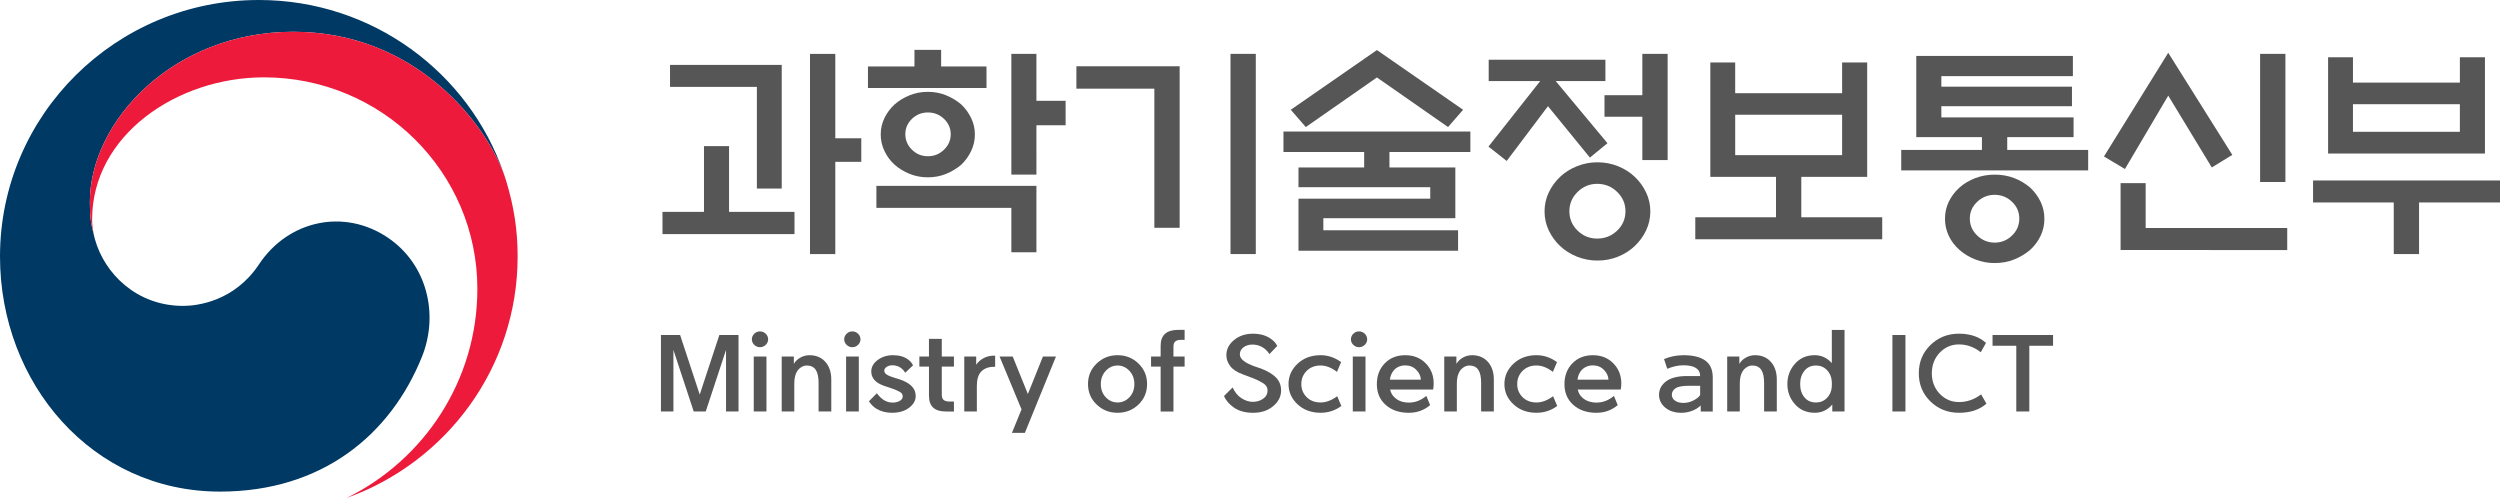 <?xml version="1.0" encoding="utf-8"?>
<!-- Generator: Adobe Illustrator 16.0.0, SVG Export Plug-In . SVG Version: 6.00 Build 0)  -->
<!DOCTYPE svg PUBLIC "-//W3C//DTD SVG 1.1//EN" "http://www.w3.org/Graphics/SVG/1.1/DTD/svg11.dtd">
<svg version="1.1" id="Layer_1" xmlns="http://www.w3.org/2000/svg" xmlns:xlink="http://www.w3.org/1999/xlink" x="0px" y="0px"
	 width="231px" height="46px" viewBox="0 0 231 46" enable-background="new 0 0 231 46" xml:space="preserve">
<g>
	<g>
		<path fill="#575656" d="M73.411,19.577v2.054H61.214v-2.054h3.834v-6.075h2.317v6.075H73.411z M69.936,17.422V8.028H61.91V5.997
			h10.321v11.425H69.936z M77.182,23.477h-2.338V4.98h2.338v7.797h2.401v2.177h-2.401V23.477z"/>
		<path fill="#575656" d="M91.153,6.142v1.99H80.199v-1.99h4.297V4.607h2.465v1.534H91.153z M80.979,17.173h14.787v6.138h-2.317
			v-4.105h-12.47V17.173z M90.079,12.424c0,0.539-0.116,1.051-0.347,1.534c-0.232,0.485-0.538,0.906-0.917,1.266
			c-0.408,0.345-0.871,0.626-1.391,0.84s-1.082,0.321-1.685,0.321s-1.169-0.107-1.696-0.321c-0.526-0.214-0.987-0.495-1.38-0.84
			c-0.393-0.359-0.705-0.78-0.937-1.266c-0.232-0.483-0.348-0.995-0.348-1.534c0-0.538,0.115-1.047,0.348-1.523
			c0.231-0.477,0.544-0.896,0.937-1.254c0.393-0.347,0.854-0.627,1.38-0.84c0.527-0.215,1.092-0.322,1.696-0.322
			s1.166,0.107,1.685,0.322c0.52,0.213,0.982,0.493,1.391,0.84c0.379,0.358,0.685,0.777,0.917,1.254
			C89.963,11.377,90.079,11.886,90.079,12.424z M87.846,12.403c0-0.553-0.208-1.026-0.622-1.421
			c-0.414-0.394-0.909-0.591-1.485-0.591c-0.576,0-1.068,0.197-1.475,0.591c-0.407,0.395-0.611,0.868-0.611,1.421
			c0,0.554,0.204,1.03,0.611,1.431c0.407,0.401,0.898,0.602,1.475,0.602c0.576,0,1.071-0.2,1.485-0.602
			C87.639,13.434,87.846,12.957,87.846,12.403z M95.766,16.136h-2.317V4.98h2.317v4.334h2.697v2.26h-2.697V16.136z"/>
		<path fill="#575656" d="M109,21.05h-2.338V8.195h-7.204V6.121H109V21.05z M113.698,4.98h2.338v18.496h-2.338V4.98z"/>
		<path fill="#575656" d="M126.048,15.473v-1.431h-7.457v-1.887h17.272v1.887h-7.478v1.431h6.088v4.686h-12.196v1.12h12.449v1.887
			h-14.746v-4.811h12.175v-1.058h-12.175v-1.824H126.048z M127.228,7.157l-6.572,4.583l-1.39-1.597l7.962-5.517l7.962,5.517
			l-1.39,1.597L127.228,7.157z"/>
		<path fill="#575656" d="M137.555,7.489V5.52h10.785v1.97h-4.592l4.782,5.743l-1.623,1.327l-3.875-4.748l-3.813,5.06l-1.686-1.327
			l4.782-6.055H137.555z M152.49,19.535c0,0.623-0.13,1.208-0.39,1.754c-0.26,0.545-0.607,1.025-1.042,1.439
			c-0.436,0.415-0.952,0.744-1.548,0.986c-0.597,0.24-1.232,0.362-1.906,0.362c-0.66,0-1.292-0.122-1.896-0.362
			c-0.604-0.242-1.124-0.571-1.559-0.986c-0.436-0.414-0.783-0.895-1.043-1.439c-0.26-0.546-0.389-1.131-0.389-1.754
			c0-0.621,0.129-1.205,0.389-1.751c0.26-0.547,0.607-1.026,1.043-1.44c0.435-0.415,0.955-0.743,1.559-0.985
			c0.603-0.241,1.235-0.363,1.896-0.363c0.674,0,1.309,0.122,1.906,0.363c0.597,0.242,1.113,0.57,1.548,0.985
			c0.435,0.414,0.782,0.894,1.042,1.44C152.36,18.33,152.49,18.914,152.49,19.535z M150.193,19.516c0-0.691-0.256-1.285-0.769-1.783
			c-0.512-0.498-1.127-0.746-1.843-0.746c-0.702,0-1.306,0.248-1.811,0.746s-0.759,1.092-0.759,1.783
			c0,0.705,0.254,1.303,0.759,1.794c0.505,0.49,1.109,0.735,1.811,0.735c0.716,0,1.331-0.245,1.843-0.735
			C149.937,20.818,150.193,20.221,150.193,19.516z M151.752,14.788v-4.002h-3.497v-1.99h3.497V4.98h2.338v9.808H151.752z"/>
		<path fill="#575656" d="M170.211,8.609V5.769h2.317v10.575h-6.088v3.731h7.478v2.032h-17.273v-2.032h7.457v-3.731h-6.067V5.769
			h2.296v2.841H170.211z M170.211,14.332V10.6h-9.879v3.732H170.211z"/>
		<path fill="#575656" d="M177.063,12.673V5.167h14.472v1.866h-12.155v0.974h12.07v1.805h-12.07v1.037h12.219v1.824h-6.131v1.183
			h7.478v1.887h-17.273v-1.887h7.457v-1.183H177.063z M188.901,20.221c0,0.553-0.115,1.074-0.347,1.566
			c-0.232,0.489-0.553,0.921-0.959,1.295c-0.437,0.373-0.932,0.67-1.485,0.892c-0.555,0.221-1.154,0.332-1.801,0.332
			c-0.632,0-1.229-0.111-1.791-0.332c-0.562-0.222-1.053-0.519-1.474-0.892c-0.423-0.374-0.748-0.806-0.979-1.295
			c-0.231-0.492-0.349-1.014-0.349-1.566c0-0.566,0.117-1.093,0.349-1.575c0.231-0.484,0.557-0.921,0.979-1.307
			c0.421-0.374,0.912-0.667,1.474-0.883c0.563-0.213,1.159-0.32,1.791-0.32c0.646,0,1.246,0.107,1.801,0.32
			c0.554,0.216,1.049,0.509,1.485,0.883c0.406,0.386,0.727,0.822,0.959,1.307C188.786,19.128,188.901,19.654,188.901,20.221z
			 M186.583,20.199c0-0.607-0.225-1.125-0.674-1.554c-0.449-0.43-0.983-0.644-1.601-0.644c-0.618,0-1.155,0.214-1.611,0.644
			c-0.456,0.429-0.685,0.946-0.685,1.554c0,0.608,0.229,1.131,0.685,1.566s0.993,0.653,1.611,0.653c0.617,0,1.151-0.218,1.601-0.653
			S186.583,20.808,186.583,20.199z"/>
		<path fill="#575656" d="M200.344,4.876l5.921,9.435l-1.896,1.162l-4.024-6.636l-4.001,6.78l-1.939-1.16L200.344,4.876z
			 M195.942,23.104v-6.18h2.317v4.146h13.081v2.033H195.942z M208.833,16.819V4.98h2.339v11.839H208.833z"/>
		<path fill="#575656" d="M213.726,16.675H231v2.032h-7.479v4.77h-2.338v-4.77h-7.457V16.675z M217.414,7.634h9.879V5.291h2.316
			v8.896h-14.493V5.291h2.298V7.634z M227.292,9.626h-9.879v2.55h9.879V9.626z"/>
	</g>
	<g>
		<path fill="#575656" d="M68.239,30.955v7.066h-1.154v-5.688l-1.874,5.688h-1.112l-1.875-5.688v5.688h-1.153v-7.066h1.772
			l1.812,5.504l1.813-5.504H68.239z"/>
		<path fill="#575656" d="M70.976,31.36c0,0.189-0.074,0.356-0.221,0.502c-0.148,0.145-0.325,0.219-0.531,0.219
			s-0.383-0.074-0.531-0.219c-0.147-0.146-0.221-0.313-0.221-0.502c0-0.203,0.074-0.377,0.221-0.521
			c0.148-0.146,0.325-0.218,0.531-0.218s0.382,0.071,0.531,0.218C70.902,30.983,70.976,31.157,70.976,31.36z M69.647,38.021v-5.079
			h1.174v5.079H69.647z"/>
		<path fill="#575656" d="M73.393,35.466v2.556h-1.164v-5.079h1.123v0.679c0.137-0.236,0.336-0.43,0.597-0.578
			c0.261-0.148,0.542-0.224,0.844-0.224c0.611,0,1.1,0.205,1.467,0.613c0.368,0.41,0.551,0.956,0.551,1.638v2.951h-1.174v-2.657
			c0-0.54-0.089-0.939-0.268-1.201c-0.179-0.26-0.453-0.391-0.824-0.391c-0.192,0-0.38,0.063-0.561,0.188
			c-0.182,0.125-0.322,0.295-0.417,0.511C73.451,34.723,73.393,35.055,73.393,35.466z"/>
		<path fill="#575656" d="M79.508,31.36c0,0.189-0.074,0.356-0.222,0.502c-0.147,0.145-0.324,0.219-0.53,0.219
			c-0.207,0-0.383-0.074-0.531-0.219c-0.148-0.146-0.221-0.313-0.221-0.502c0-0.203,0.073-0.377,0.221-0.521
			c0.147-0.146,0.324-0.218,0.531-0.218c0.206,0,0.382,0.071,0.53,0.218C79.434,30.983,79.508,31.157,79.508,31.36z M78.179,38.021
			v-5.079h1.175v5.079H78.179z"/>
		<path fill="#575656" d="M80.288,37.078l0.732-0.74c0.206,0.276,0.432,0.493,0.679,0.647c0.24,0.144,0.498,0.213,0.772,0.213
			c0.262,0,0.483-0.051,0.664-0.156c0.183-0.104,0.274-0.245,0.274-0.421c0-0.175-0.088-0.312-0.264-0.41
			c-0.175-0.098-0.382-0.191-0.623-0.279c-0.282-0.087-0.57-0.186-0.865-0.293c-0.397-0.143-0.69-0.325-0.875-0.548
			c-0.186-0.224-0.278-0.476-0.278-0.76c0-0.419,0.199-0.776,0.597-1.07c0.398-0.294,0.869-0.441,1.411-0.441
			c0.577,0,1.047,0.136,1.411,0.406c0.186,0.143,0.333,0.318,0.443,0.527l-0.721,0.688c-0.096-0.162-0.21-0.293-0.34-0.396
			c-0.226-0.195-0.512-0.293-0.855-0.293c-0.199,0-0.373,0.05-0.52,0.146c-0.148,0.099-0.222,0.215-0.222,0.35
			c0,0.149,0.082,0.273,0.247,0.376c0.165,0.101,0.409,0.199,0.731,0.293c0.117,0.034,0.251,0.075,0.402,0.122
			c0.5,0.162,0.88,0.372,1.138,0.629c0.258,0.256,0.386,0.564,0.386,0.922c0,0.42-0.206,0.782-0.618,1.09
			c-0.412,0.309-0.937,0.461-1.576,0.461c-0.535,0-1.009-0.12-1.421-0.364C80.724,37.614,80.487,37.381,80.288,37.078z"/>
		<path fill="#575656" d="M87.021,31.309v1.634h1.123v0.932h-1.123v2.585c0,0.243,0.06,0.411,0.18,0.502
			c0.12,0.092,0.291,0.138,0.51,0.138h0.433v0.923h-0.711c-0.556,0-0.961-0.123-1.215-0.366c-0.255-0.243-0.381-0.604-0.381-1.085
			v-2.696H84.95v-0.932h0.886v-1.634H87.021z"/>
		<path fill="#575656" d="M89.098,38.021v-5.079H90.2v0.76c0.171-0.25,0.381-0.442,0.628-0.577c0.295-0.176,0.642-0.264,1.04-0.264
			h0.083v1.033h-0.124c-0.487,0-0.875,0.146-1.164,0.437c-0.268,0.284-0.402,0.726-0.402,1.327v2.363H89.098z"/>
		<path fill="#575656" d="M94.389,37.827l-2.029-4.885h1.215l1.4,3.466l1.391-3.466h1.205l-2.873,7.055h-1.195L94.389,37.827z"/>
		<path fill="#575656" d="M103.261,38.142c-0.755,0-1.399-0.255-1.932-0.765c-0.532-0.51-0.798-1.141-0.798-1.891
			c0-0.751,0.266-1.383,0.798-1.895c0.532-0.515,1.176-0.772,1.932-0.772c0.762,0,1.407,0.258,1.936,0.772
			c0.529,0.512,0.793,1.144,0.793,1.895c0,0.75-0.264,1.381-0.793,1.891C104.668,37.887,104.023,38.142,103.261,38.142z
			 M103.261,37.188c0.425,0,0.792-0.16,1.096-0.48c0.306-0.321,0.458-0.729,0.458-1.222c0-0.487-0.152-0.894-0.458-1.223
			c-0.305-0.326-0.671-0.491-1.096-0.491c-0.419,0-0.781,0.165-1.087,0.491c-0.306,0.329-0.458,0.735-0.458,1.223
			c0,0.493,0.152,0.9,0.458,1.222C102.48,37.028,102.842,37.188,103.261,37.188z"/>
		<path fill="#575656" d="M107.244,31.928c0-0.479,0.135-0.842,0.406-1.085s0.686-0.365,1.241-0.365h0.567v0.924h-0.341
			c-0.219,0-0.389,0.046-0.509,0.136c-0.12,0.092-0.181,0.259-0.181,0.502v0.903h1.031v0.932h-1.031v4.147h-1.184v-4.147h-0.886
			v-0.932h0.886V31.928z"/>
		<path fill="#575656" d="M113.099,36.591l0.793-0.79c0.212,0.445,0.48,0.773,0.803,0.982c0.35,0.229,0.704,0.346,1.061,0.346
			c0.378,0,0.701-0.099,0.968-0.295c0.268-0.188,0.401-0.438,0.401-0.749c0-0.278-0.135-0.502-0.406-0.675
			c-0.272-0.173-0.565-0.319-0.881-0.441c-0.316-0.115-0.646-0.239-0.988-0.374c-0.55-0.196-0.943-0.453-1.179-0.771
			c-0.237-0.317-0.355-0.651-0.355-1.004c0-0.547,0.236-1.014,0.711-1.403c0.473-0.388,1.053-0.583,1.74-0.583
			c0.721,0,1.308,0.183,1.761,0.548c0.233,0.176,0.395,0.371,0.484,0.588l-0.721,0.75c-0.062-0.121-0.175-0.26-0.34-0.416
			c-0.35-0.311-0.765-0.466-1.246-0.466c-0.303,0-0.568,0.083-0.798,0.248c-0.23,0.166-0.345,0.388-0.345,0.663
			c0,0.42,0.467,0.792,1.401,1.116c0.171,0.054,0.35,0.115,0.536,0.182c0.624,0.237,1.093,0.517,1.405,0.837
			c0.312,0.321,0.468,0.719,0.468,1.191c0,0.561-0.243,1.044-0.73,1.45c-0.48,0.412-1.102,0.617-1.864,0.617
			c-0.7,0-1.28-0.154-1.74-0.466C113.59,37.371,113.277,37.011,113.099,36.591z"/>
		<path fill="#575656" d="M119.06,35.486c0-0.73,0.279-1.356,0.838-1.881c0.56-0.523,1.269-0.786,2.127-0.786
			c0.673,0,1.304,0.213,1.895,0.639l-0.382,0.903c-0.514-0.393-1.019-0.589-1.513-0.589c-0.529,0-0.958,0.166-1.288,0.497
			s-0.495,0.737-0.495,1.217c0,0.48,0.165,0.883,0.495,1.211s0.758,0.491,1.288,0.491c0.501,0,1.012-0.192,1.534-0.577l0.381,0.902
			c-0.569,0.419-1.208,0.628-1.915,0.628c-0.858,0-1.567-0.26-2.127-0.779C119.339,36.842,119.06,36.216,119.06,35.486z"/>
		<path fill="#575656" d="M126.327,31.36c0,0.189-0.074,0.356-0.221,0.502c-0.148,0.145-0.325,0.219-0.531,0.219
			s-0.382-0.074-0.53-0.219c-0.148-0.146-0.221-0.313-0.221-0.502c0-0.203,0.073-0.377,0.221-0.521
			c0.148-0.146,0.324-0.218,0.53-0.218s0.383,0.071,0.531,0.218C126.253,30.983,126.327,31.157,126.327,31.36z M124.998,38.021
			v-5.079h1.175v5.079H124.998z"/>
		<path fill="#575656" d="M128.446,35.992c0.068,0.312,0.216,0.564,0.443,0.76c0.329,0.299,0.765,0.446,1.308,0.446
			c0.569,0,1.102-0.205,1.596-0.617l0.351,0.851c-0.556,0.475-1.215,0.71-1.978,0.71c-0.872,0-1.581-0.243-2.127-0.729
			s-0.818-1.124-0.818-1.916c0-0.777,0.242-1.418,0.726-1.92c0.483-0.504,1.117-0.757,1.9-0.757c0.769,0,1.398,0.251,1.889,0.751
			c0.491,0.5,0.736,1.118,0.736,1.855c0,0.202-0.017,0.392-0.051,0.566H128.446z M128.425,35.08h2.863
			c-0.014-0.33-0.154-0.633-0.423-0.906c-0.267-0.274-0.607-0.411-1.019-0.411c-0.426,0-0.776,0.149-1.051,0.446
			C128.597,34.432,128.473,34.723,128.425,35.08z"/>
		<path fill="#575656" d="M134.612,35.466v2.556h-1.164v-5.079h1.123v0.679c0.137-0.236,0.336-0.43,0.597-0.578
			s0.542-0.224,0.844-0.224c0.611,0,1.1,0.205,1.468,0.613c0.367,0.41,0.551,0.956,0.551,1.638v2.951h-1.175v-2.657
			c0-0.54-0.089-0.939-0.267-1.201c-0.179-0.26-0.453-0.391-0.824-0.391c-0.192,0-0.38,0.063-0.561,0.188
			c-0.182,0.125-0.321,0.295-0.417,0.511C134.67,34.723,134.612,35.055,134.612,35.466z"/>
		<path fill="#575656" d="M139.007,35.486c0-0.73,0.28-1.356,0.84-1.881c0.56-0.523,1.268-0.786,2.125-0.786
			c0.673,0,1.305,0.213,1.896,0.639l-0.381,0.903c-0.516-0.393-1.02-0.589-1.515-0.589c-0.528,0-0.957,0.166-1.287,0.497
			s-0.494,0.737-0.494,1.217c0,0.48,0.165,0.883,0.494,1.211s0.758,0.491,1.287,0.491c0.501,0,1.013-0.192,1.535-0.577l0.381,0.902
			c-0.57,0.419-1.208,0.628-1.916,0.628c-0.857,0-1.566-0.26-2.125-0.779C139.287,36.842,139.007,36.216,139.007,35.486z"/>
		<path fill="#575656" d="M145.781,35.992c0.069,0.312,0.216,0.564,0.442,0.76c0.33,0.299,0.766,0.446,1.309,0.446
			c0.569,0,1.101-0.205,1.596-0.617l0.35,0.851c-0.556,0.475-1.216,0.71-1.978,0.71c-0.871,0-1.581-0.243-2.126-0.729
			c-0.546-0.486-0.819-1.124-0.819-1.916c0-0.777,0.243-1.418,0.727-1.92c0.484-0.504,1.117-0.757,1.9-0.757
			c0.769,0,1.399,0.251,1.89,0.751s0.736,1.118,0.736,1.855c0,0.202-0.017,0.392-0.052,0.566H145.781z M145.76,35.08h2.863
			c-0.014-0.33-0.154-0.633-0.422-0.906c-0.268-0.274-0.608-0.411-1.02-0.411c-0.426,0-0.775,0.149-1.05,0.446
			C145.931,34.432,145.808,34.723,145.76,35.08z"/>
		<path fill="#575656" d="M155.878,34.746c0.391,0,0.796,0,1.215,0c0-0.331-0.13-0.579-0.391-0.745
			c-0.261-0.166-0.639-0.248-1.133-0.248h-0.031c-0.467,0-0.961,0.107-1.483,0.324l-0.298-0.901c0.542-0.23,1.14-0.35,1.792-0.356
			h0.021c0.865,0,1.529,0.164,1.993,0.492c0.464,0.328,0.695,0.851,0.695,1.566v3.144h-1.112v-0.559
			c-0.221,0.217-0.49,0.383-0.809,0.502c-0.319,0.118-0.644,0.177-0.973,0.177c-0.618,0-1.117-0.159-1.499-0.481
			c-0.381-0.32-0.571-0.715-0.571-1.181c0-0.521,0.236-0.949,0.71-1.287C154.443,34.896,155.068,34.746,155.878,34.746z
			 M155.559,37.229c0.302,0,0.601-0.073,0.896-0.219c0.294-0.144,0.507-0.312,0.638-0.501v-0.861c-0.384,0-0.731,0-1.04,0
			c-0.591,0-1.002,0.074-1.236,0.224c-0.227,0.168-0.34,0.371-0.34,0.607c0,0.217,0.096,0.396,0.288,0.537
			C154.958,37.158,155.222,37.229,155.559,37.229z"/>
		<path fill="#575656" d="M160.757,35.466v2.556h-1.164v-5.079h1.122v0.679c0.138-0.236,0.336-0.43,0.598-0.578
			s0.543-0.224,0.845-0.224c0.611,0,1.1,0.205,1.467,0.613c0.368,0.41,0.551,0.956,0.551,1.638v2.951h-1.173v-2.657
			c0-0.54-0.09-0.939-0.268-1.201c-0.178-0.26-0.454-0.391-0.823-0.391c-0.193,0-0.38,0.063-0.562,0.188
			c-0.182,0.125-0.321,0.295-0.417,0.511C160.815,34.723,160.757,35.055,160.757,35.466z"/>
		<path fill="#575656" d="M167.685,32.819c0.611,0,1.136,0.243,1.576,0.731v-3.063h1.174v7.533h-1.132v-0.641
			c-0.433,0.508-0.973,0.761-1.618,0.761c-0.756,0-1.366-0.264-1.832-0.79c-0.467-0.527-0.701-1.148-0.701-1.865
			c0-0.716,0.233-1.34,0.701-1.871C166.319,33.085,166.929,32.819,167.685,32.819z M169.25,35.811c0.021-0.223,0.021-0.438,0-0.648
			c-0.041-0.386-0.186-0.707-0.434-0.963c-0.274-0.284-0.613-0.427-1.019-0.427c-0.453,0-0.81,0.165-1.071,0.491
			c-0.261,0.329-0.392,0.735-0.392,1.223c0,0.493,0.131,0.9,0.392,1.222c0.261,0.32,0.618,0.48,1.071,0.48
			c0.405,0,0.745-0.141,1.019-0.425C169.065,36.507,169.209,36.188,169.25,35.811z"/>
		<path fill="#575656" d="M174.858,38.021v-7.066h1.205v7.066H174.858z"/>
		<path fill="#575656" d="M181.004,37.149c0.748,0,1.431-0.236,2.05-0.711l0.493,0.862c-0.638,0.561-1.485,0.841-2.543,0.841
			c-1.036,0-1.914-0.349-2.633-1.049c-0.716-0.699-1.074-1.566-1.074-2.601c0-1.04,0.358-1.91,1.074-2.609
			c0.719-0.7,1.597-1.05,2.633-1.05c1.043,0,1.877,0.284,2.502,0.853l-0.483,0.861c-0.611-0.48-1.284-0.721-2.019-0.721
			c-0.687,0-1.275,0.251-1.762,0.75c-0.494,0.521-0.741,1.159-0.741,1.916c0,0.758,0.247,1.394,0.741,1.906
			C179.729,36.898,180.318,37.149,181.004,37.149z"/>
		<path fill="#575656" d="M187.509,31.948v6.073h-1.204v-6.073h-2.194v-0.993h5.592v0.993H187.509z"/>
	</g>
	<g>
		<g>
			<g>
				<g>
					<g>
						<g>
							<path fill="#003964" d="M35.829,21.954c-4.031-2.717-9.192-1.607-11.9,2.474c-2.266,3.412-5.683,3.837-7.005,3.837
								c-4.312,0-7.264-3.008-8.139-6.117H8.783C8.774,22.115,8.767,22.09,8.76,22.06c-0.008-0.034-0.022-0.068-0.028-0.105
								c-0.345-1.297-0.429-1.917-0.429-3.298c0-7.438,7.7-15.721,18.794-15.721c11.357,0,17.856,8.569,19.53,13.331
								c-0.028-0.083-0.055-0.166-0.083-0.253C43.32,6.699,34.408,0,23.916,0C10.709,0,0,10.614,0,23.704
								c0,11.701,8.513,21.72,20.325,21.72c9.422,0,15.755-5.237,18.659-12.449C40.579,29.027,39.449,24.39,35.829,21.954z"/>
						</g>
						<g>
							<path fill="#ED1A3B" d="M46.776,16.73c-1.395-4.646-7.942-13.795-19.678-13.795c-11.094,0-18.794,8.282-18.794,15.721
								c0,1.381,0.084,2.001,0.429,3.298c-0.143-0.566-0.221-1.138-0.221-1.691c0-7.746,7.827-13.116,15.873-13.116
								c10.894,0,19.723,8.752,19.723,19.544c0,8.463-4.916,15.784-12.054,19.306L32.056,46
								c9.203-3.303,15.773-12.037,15.773-22.296C47.829,21.276,47.502,19.137,46.776,16.73z"/>
						</g>
					</g>
				</g>
			</g>
		</g>
	</g>
</g>
</svg>
